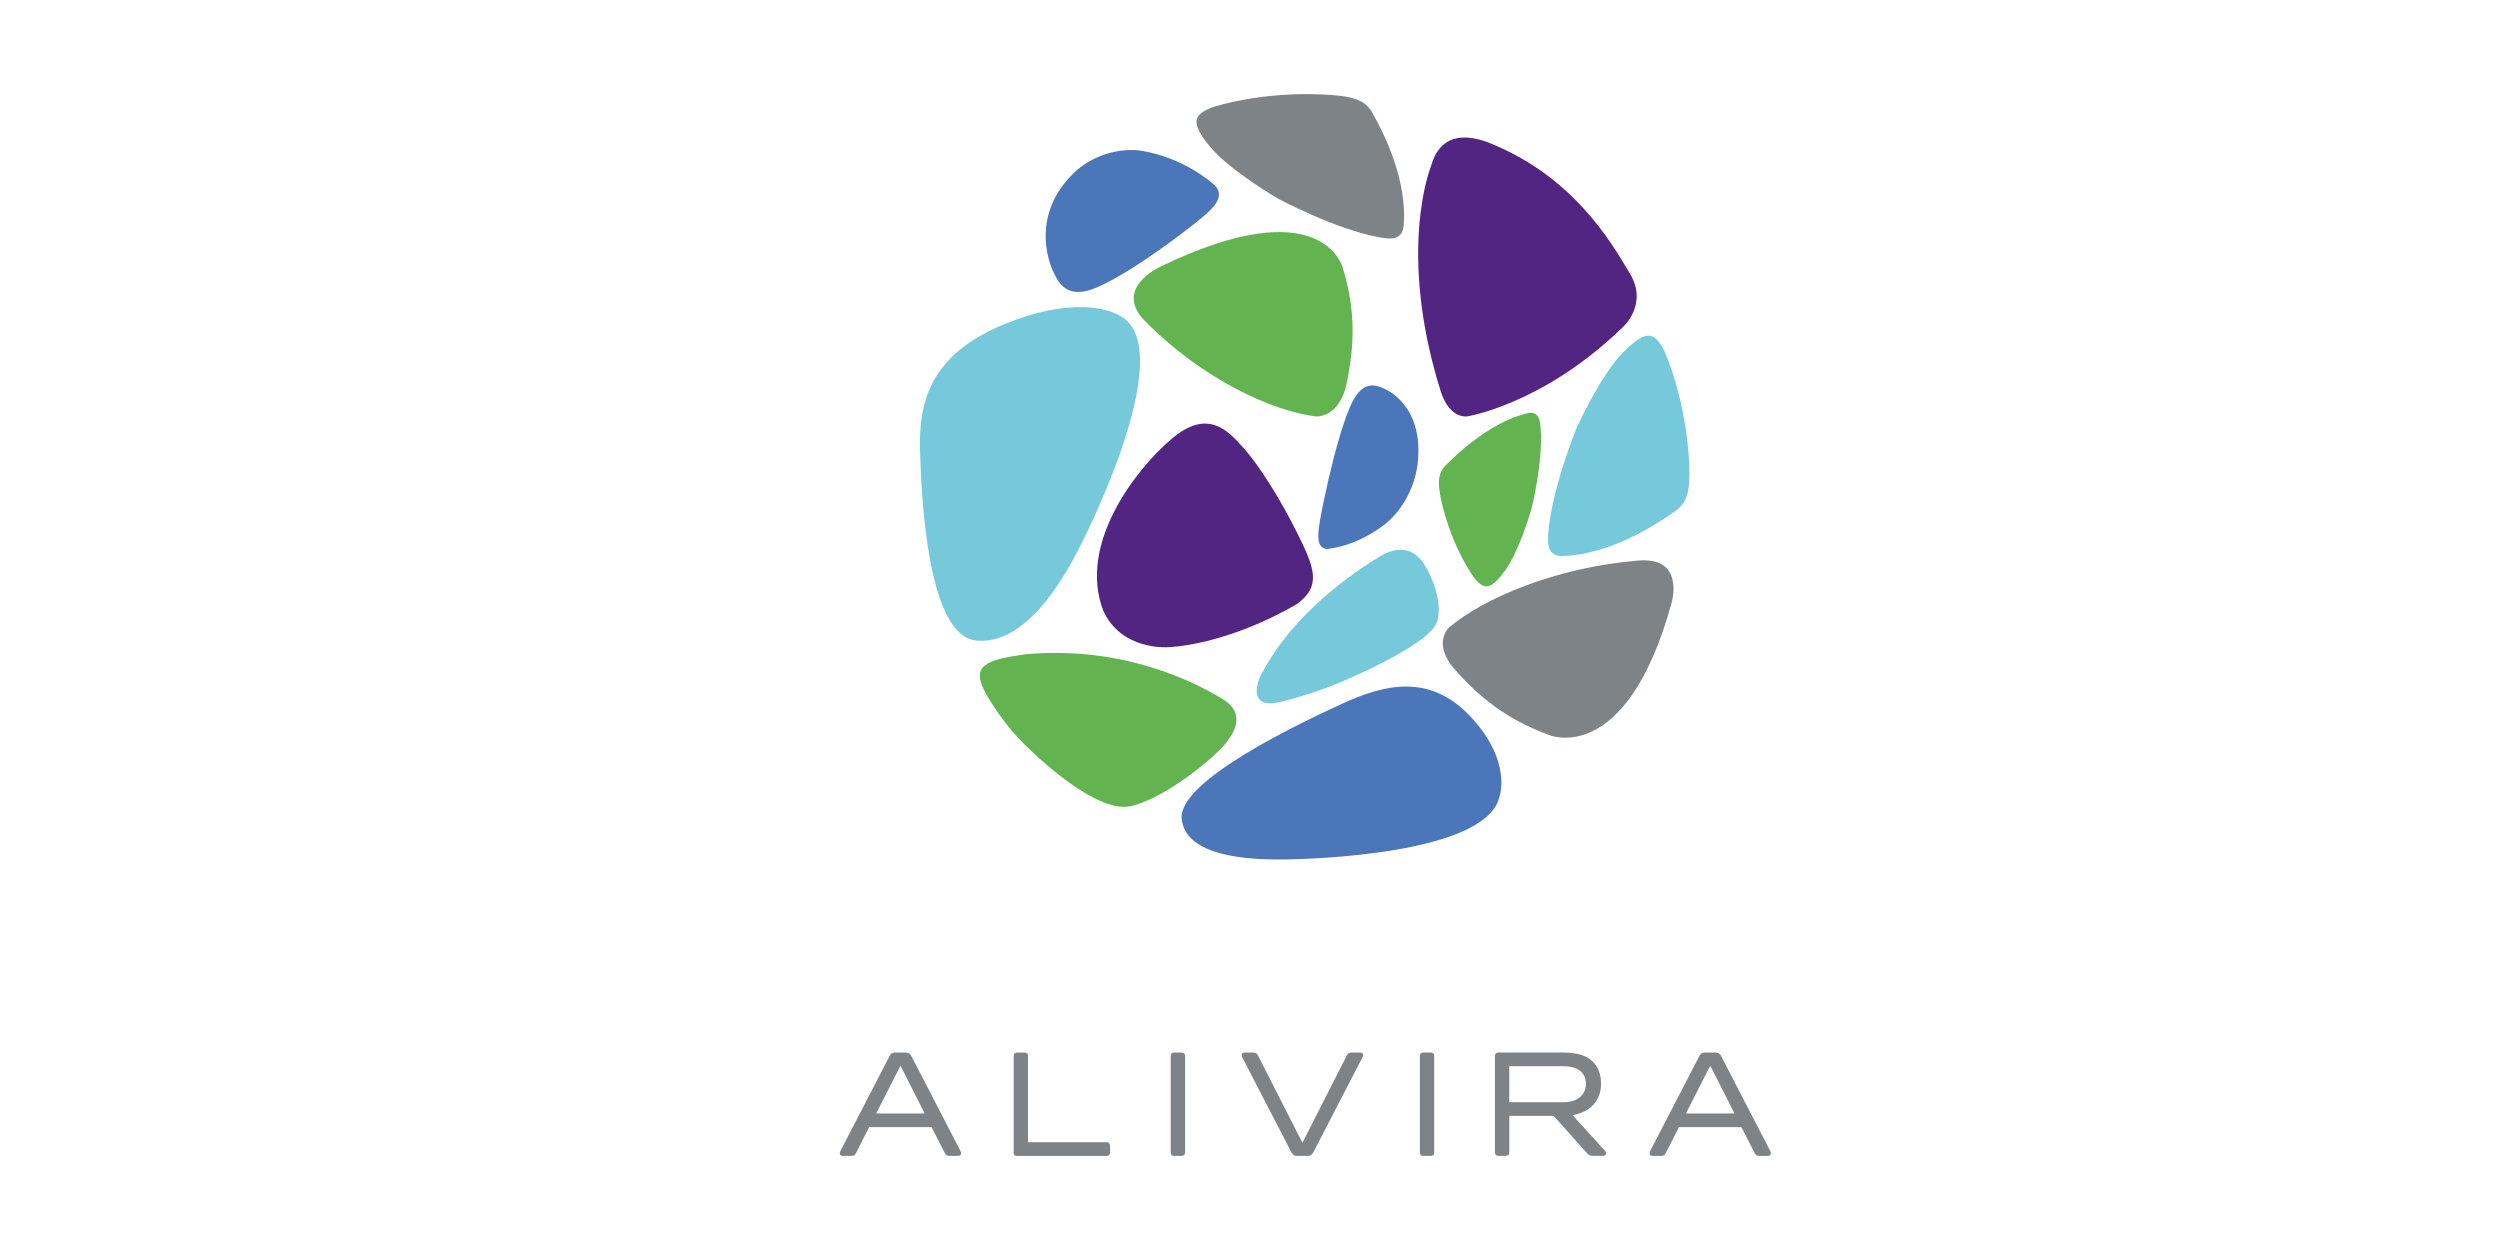 <?xml version="1.0" encoding="UTF-8"?>
<svg id="Laag_1" xmlns="http://www.w3.org/2000/svg" viewBox="0 0 450 225">
  <g>
    <path d="M210.32,116.49s10.04-.18,23.12-7.76c4.57-3.3,3.06-6.74.07-12.76-2.99-6.02-6.76-12.06-9.65-15.31-2.89-3.25-6.5-7.21-13.06-1.59-6.55,5.62-16.73,18.91-12.25,30.76,3.25,7.38,11.77,6.66,11.77,6.66" fill="#522583"/>
    <path d="M205.19,27.11s7.18.75,13.55,6.3c1.96,2.34-.52,4.38-5.12,7.93-4.61,3.55-9.77,7.06-13.17,8.9-3.41,1.84-7.63,4.06-10.08.15-2.45-3.91-4.42-12.82,3.62-19.9,5.34-4.38,11.2-3.39,11.2-3.39" fill="#4c76ba"/>
    <path d="M249.98,93.78s-4.65,4.28-11.08,5.04c-2.28-.17-1.76-3.07-.69-8.33,1.08-5.25,2.5-10.85,3.67-14.25,1.17-3.4,2.63-7.57,5.95-6.76,3.32.81,8.71,5.06,7.24,14.78-1.13,6.26-5.1,9.52-5.1,9.52" fill="#4c76ba"/>
    <path d="M184.16,133.75s12.67,13.01,19.47,11.34c6.79-1.67,15.33-9.23,16.75-10.99,1.43-1.76,4.31-5.51-.41-8.34-4.72-2.84-17.59-9.6-35.45-7.99-7.03,1.02-9.91,1.99-7.06,7.07,2.98,5.31,6.71,8.91,6.71,8.91" fill="#63b450"/>
    <path d="M240.94,122.94s16.52-6.77,17.76-11.08c1.24-4.32-2.02-10.17-3-11.18-.98-1.02-3.14-3.09-7.51-.41-4.38,2.68-15.47,10.06-21.18,21.18-.89,1.56-2.21,6.25,3.4,4.91,5.87-1.41,10.53-3.42,10.53-3.42" fill="#75c9da"/>
    <path d="M283.88,76.83s-4.48,10.78-5.17,18.92c-.15,2.03-.29,4.41,2.62,4.34,2.92-.08,10.26-1,20.22-8.09,1.88-1.31,2.52-3.07,2.55-6.44.02-3.37-.52-12.93-4.5-22.37-1.83-3.52-3.27-3.9-7.34.14-4.08,4.04-8.38,13.5-8.38,13.5" fill="#75c9da"/>
    <path d="M230.04,35.75s10.1,5.43,18.04,6.93c1.98.35,4.31.75,4.58-2.07.26-2.82.21-9.96-5.62-20.28-1.07-1.93-2.73-2.74-6.05-3.11-3.32-.37-12.8-.84-22.56,2.01-3.67,1.39-4.22,2.73-.71,7.07,3.51,4.34,12.32,9.45,12.32,9.45" fill="#7d8386"/>
    <path d="M275.68,91.55s2.11-8.5,1.64-14.47c-.14-1.48-.32-3.22-2.53-2.67-2.23.55-7.72,2.46-14.47,9.25-1.27,1.26-1.55,2.63-1.15,5.06.4,2.42,1.98,9.2,6.18,15.3,1.83,2.21,2.97,2.24,5.59-1.35,2.62-3.6,4.74-11.12,4.74-11.12" fill="#63b450"/>
    <path d="M257.54,30.04s-6.18,15.22,1.86,40.62c1.67,4.9,4.75,4.28,4.75,4.28,0,0,13.53-2.15,27.71-15.82,0,0,4.98-4.1,1.53-9.87-3.45-5.77-10.29-17.74-25.91-23.77-6.86-2.32-9.09,1.39-9.94,4.57" fill="#522583"/>
    <path d="M201.16,56.61s-6.46-3.92-20.27,1.7c-13.8,5.62-15.56,14.42-15.28,23.08.28,8.67,1.4,33.06,10.13,33.91,8.73.85,15.38-10.64,18.25-16.12,2.87-5.49,18.46-37.64,7.16-42.56" fill="#75c9da"/>
    <path d="M269.88,143.5s2.4-6.32-5.06-14.38c-7.46-8.05-15.68-5.94-23.41-2.37-7.74,3.57-29.47,13.88-28.71,20.69.76,6.81,12.24,7.28,17.67,7.27,5.43,0,37.05-.93,39.5-11.22" fill="#4c76ba"/>
    <path d="M241.69,48.17s-3.71-14.34-32.98-.09c0,0-8.6,3.95-2.39,9.93,10.04,10.13,22.47,15.94,30.53,16.95,0,0,4.28.4,5.59-6.12,1.31-6.52,1.67-12.83-.76-20.68" fill="#63b450"/>
    <path d="M278.88,132.32s13.84,5.83,22-23.78c0,0,2.59-8.56-6.29-7.61-14.72,1.25-27.59,6.79-33.77,12.02,0,0-3.16,2.86,1.14,7.67,4.3,4.81,9.07,8.81,16.92,11.7" fill="#7d8386"/>
  </g>
  <path d="M164.01,190.03l8.86,17.12c.09.17.13.32.13.44,0,.31-.19.47-.57.47h-1.45c-.24,0-.43-.04-.56-.1-.13-.07-.26-.22-.38-.47l-2.36-4.61h-11.24l-2.33,4.61c-.12.24-.24.4-.38.47-.13.07-.31.1-.55.1h-1.45c-.38,0-.57-.16-.57-.47,0-.12.04-.27.13-.44l8.86-17.12c.2-.38.5-.57.9-.57h2.05c.4,0,.7.19.91.57M166.44,200.42l-4.35-8.6-4.38,8.6h8.73Z" fill="#7d8386"/>
  <path d="M182.46,207.41v-17.3c0-.43.2-.65.59-.65h1.32c.45,0,.67.22.67.65v15.49h14.09c.45,0,.68.22.68.65v1.17c0,.43-.23.65-.68.65h-16.09c-.4,0-.59-.22-.59-.65" fill="#7d8386"/>
  <path d="M210.73,207.41v-17.3c0-.43.2-.65.6-.65h1.32c.45,0,.67.22.67.65v17.3c0,.43-.23.65-.67.65h-1.32c-.4,0-.6-.22-.6-.65" fill="#7d8386"/>
  <path d="M232.49,207.49l-8.86-17.12c-.08-.17-.13-.32-.13-.44,0-.31.19-.47.57-.47h1.45c.24,0,.43.04.56.1.13.07.26.22.38.47l7.98,15.67,7.96-15.67c.12-.24.24-.39.37-.47.13-.07.31-.1.56-.1h1.45c.38,0,.57.15.57.47,0,.12-.04.27-.13.44l-8.86,17.12c-.21.38-.51.57-.91.57h-2.05c-.4,0-.7-.19-.91-.57" fill="#7d8386"/>
  <path d="M255.58,207.41v-17.3c0-.43.2-.65.59-.65h1.32c.45,0,.67.22.67.65v17.3c0,.43-.22.65-.67.65h-1.32c-.4,0-.59-.22-.59-.65" fill="#7d8386"/>
  <path d="M269.09,207.41v-17.3c0-.43.2-.65.6-.65h11.74c2.3,0,4,.49,5.1,1.47,1.11.99,1.66,2.37,1.66,4.15,0,.67-.1,1.32-.31,1.94-.21.62-.52,1.18-.94,1.68-.42.5-.96.93-1.61,1.28-.65.35-1.4.6-2.27.74l5.78,6.37c.17.17.26.34.26.49,0,.14-.04.25-.13.34-.09.08-.22.13-.42.13h-1.84c-.43,0-.77-.15-1.01-.44l-6.04-6.76h-7.98v6.55c0,.43-.23.65-.67.65h-1.32c-.4,0-.6-.22-.6-.65M271.68,198.39h9.82c1.17,0,2.13-.29,2.86-.88.73-.59,1.1-1.4,1.1-2.43,0-.57-.1-1.05-.31-1.45-.21-.4-.49-.72-.86-.97-.37-.25-.79-.43-1.27-.56-.49-.12-.99-.18-1.53-.18h-9.82v6.47Z" fill="#7d8386"/>
  <path d="M309.77,190.03l8.86,17.12c.09.17.13.32.13.44,0,.31-.19.47-.57.47h-1.45c-.24,0-.43-.04-.56-.1-.13-.07-.26-.22-.37-.47l-2.36-4.61h-11.24l-2.33,4.61c-.12.24-.25.4-.38.47-.13.07-.32.1-.56.1h-1.45c-.38,0-.57-.16-.57-.47,0-.12.04-.27.13-.44l8.86-17.12c.21-.38.51-.57.91-.57h2.05c.4,0,.7.19.91.57M312.21,200.42l-4.36-8.6-4.38,8.6h8.73Z" fill="#7d8386"/>
</svg>
